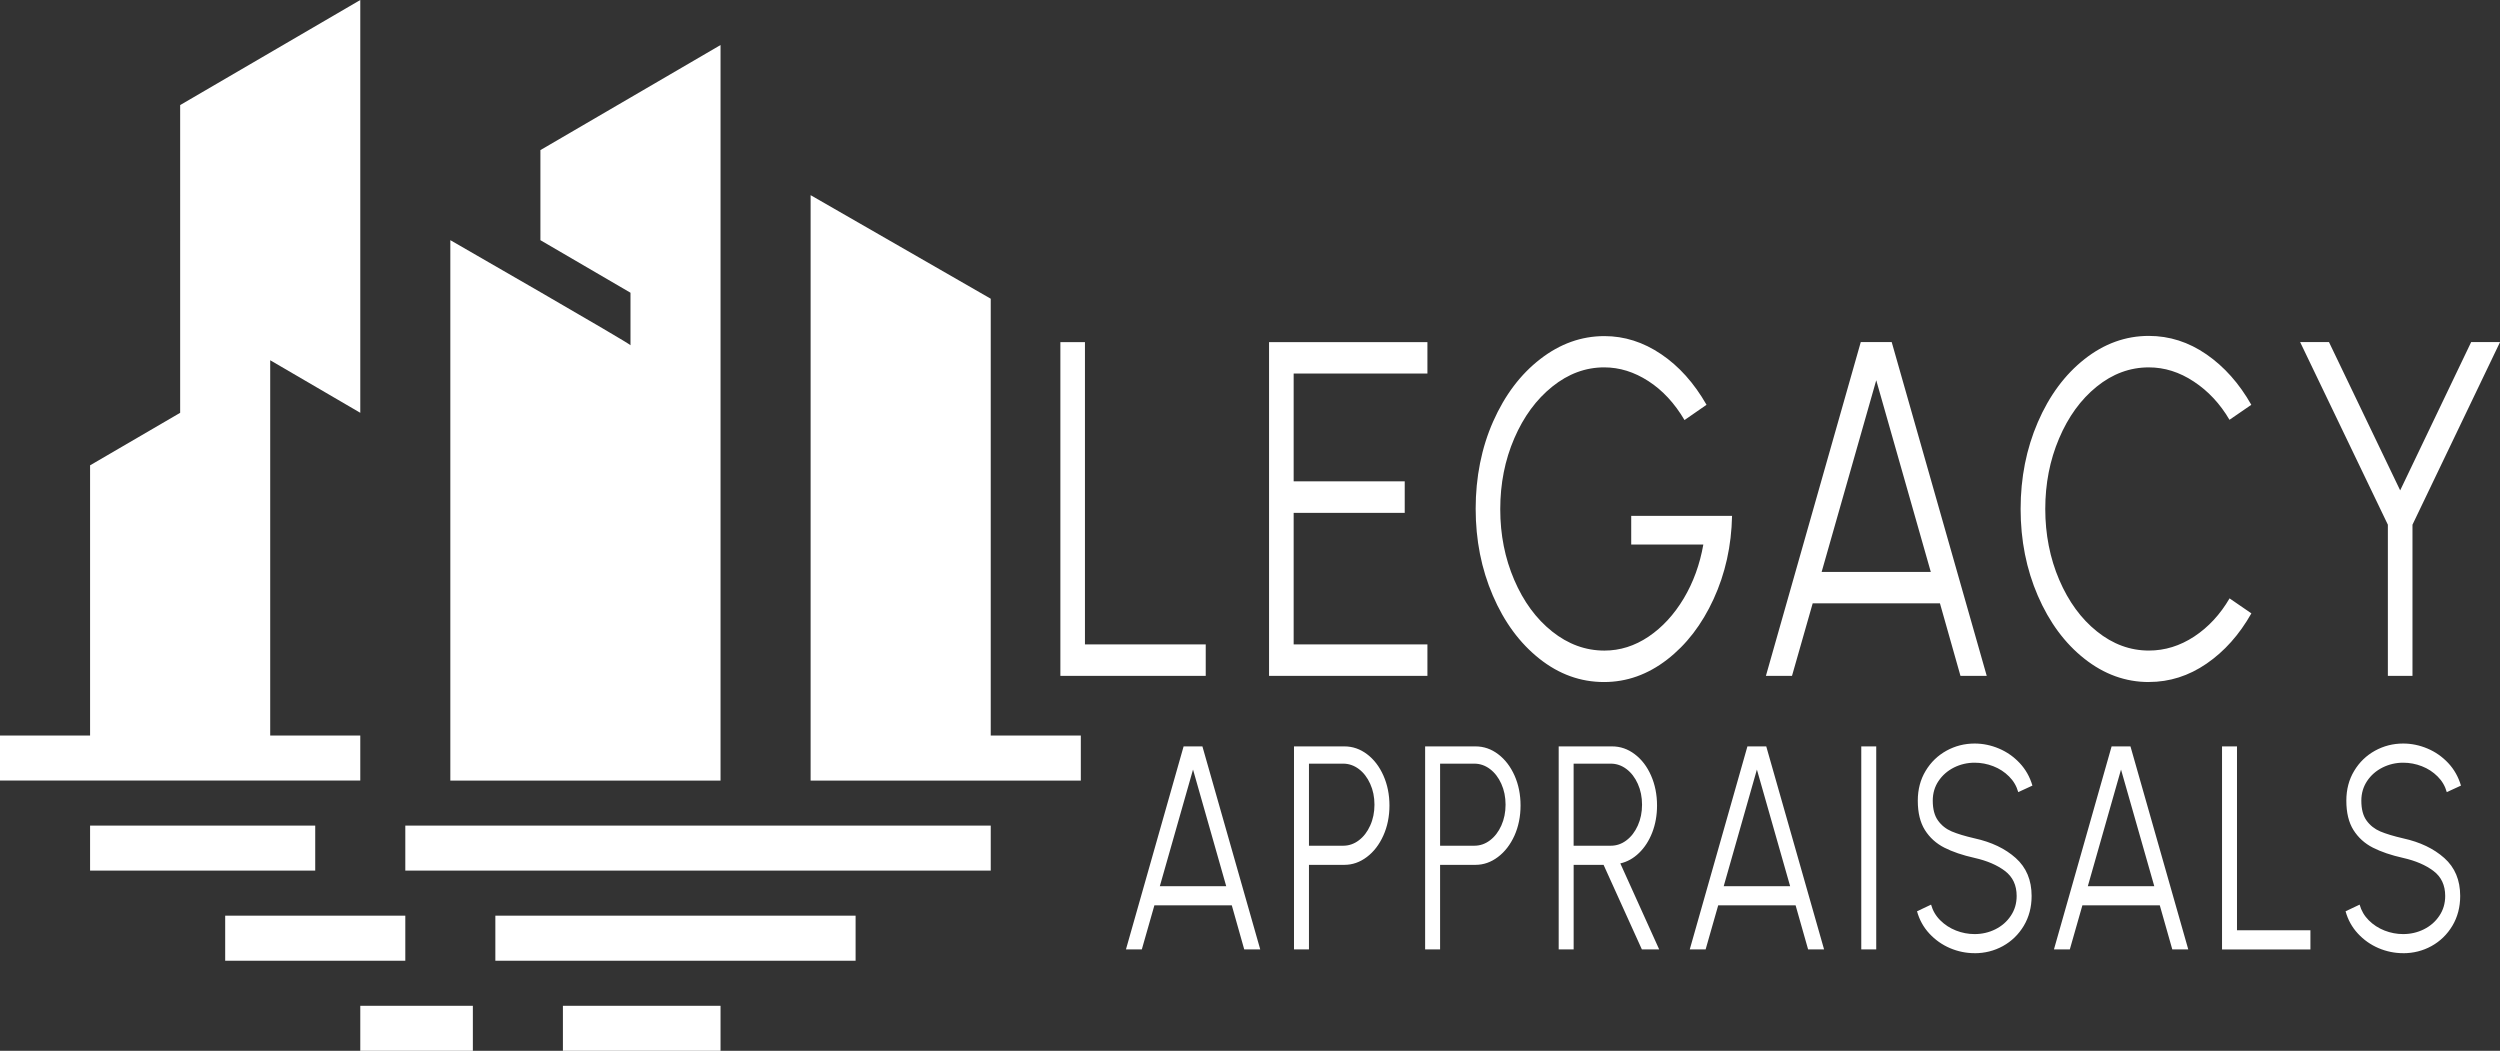 <?xml version="1.0" encoding="UTF-8"?>
<svg id="Layer_2" data-name="Layer 2" xmlns="http://www.w3.org/2000/svg" viewBox="0 0 743.51 312.51">
  <rect x="0" y="0" width="743.51" height="312.51" fill="#333333" stroke="none"/>
  <defs>
    <style>
      .cls-1, .cls-2 {
        fill: #fff;
      }

      .cls-2 {
        fill-rule: evenodd;
      }
    </style>
  </defs>
  <g id="Layer_1-2" data-name="Layer 1">
    <path class="cls-2" d="M133.93,71.43v160.72h80.36V13.39l-53.57,31.25v26.79l26.79,15.63v15.62c0-.45-53.57-31.25-53.57-31.25h0ZM107.15,312.51h33.48v-13.39h-33.48v13.39ZM167.41,312.51h46.88v-13.39h-46.88v13.39ZM241.08,58.04v174.11h80.36v-13.39h-26.79V88.84l-53.57-30.8h0ZM93.75,258.93v-13.39H26.79v13.39h66.97ZM294.65,258.93H120.54v-13.39h174.11v13.39ZM66.97,272.33v13.39h53.57v-13.39h-53.57ZM147.32,285.72h107.14v-13.39h-107.14v13.39ZM107.15,0v122.77l-26.79-15.63v111.61h26.79v13.39H0v-13.39h26.79v-80.36l26.79-15.62V31.25L107.15,0h0Z"/>
    <path class="cls-1" d="M315.36,201.01v-99.26h7.31v89.9h35.92v9.36h-43.22ZM377.42,201.01v-99.26h47.1v9.35h-39.78v32.05h33.03v9.37h-33.03v39.13h39.78v9.36h-47.1ZM477.04,202.84c-6.98,0-13.39-2.31-19.22-6.94-5.84-4.63-10.46-10.9-13.85-18.8-3.4-7.9-5.1-16.5-5.1-25.81s1.73-18.1,5.2-25.94c3.48-7.85,8.15-14.04,14.02-18.57,5.88-4.55,12.23-6.82,19.07-6.82,5.95,0,11.57,1.79,16.87,5.37,5.3,3.57,9.8,8.59,13.5,15.06l-6.55,4.54c-2.95-5.01-6.54-8.88-10.75-11.59-4.21-2.72-8.58-4.08-13.13-4.08-5.54,0-10.68,1.9-15.43,5.71-4.75,3.81-8.52,8.93-11.31,15.39-2.79,6.45-4.18,13.48-4.18,21.09s1.39,14.56,4.16,21.02c2.77,6.45,6.53,11.57,11.27,15.34,4.75,3.78,9.93,5.68,15.55,5.68,4.65,0,9.02-1.39,13.13-4.15,4.1-2.77,7.58-6.55,10.45-11.34,2.86-4.8,4.8-10.14,5.84-16.06h-21.45v-8.51h29.99c-.18,8.93-2.02,17.18-5.49,24.74-3.47,7.56-8.08,13.56-13.84,18.01-5.76,4.44-12,6.66-18.73,6.66h0ZM553.4,101.74h9.2l28.26,99.26h-7.81l-6.1-21.56h-37.85l-6.15,21.56h-7.76l28.21-99.26ZM541.75,170.1h32.48l-16.23-57.01-16.24,57.01ZM639.06,202.84c-6.9,0-13.28-2.3-19.12-6.91-5.84-4.6-10.46-10.86-13.88-18.75-3.41-7.9-5.12-16.5-5.12-25.81s1.71-17.91,5.12-25.81c3.41-7.89,8.04-14.15,13.88-18.75,5.84-4.6,12.21-6.91,19.12-6.91,6.13,0,11.85,1.83,17.15,5.49,5.31,3.67,9.75,8.67,13.34,15l-6.49,4.46c-2.8-4.77-6.34-8.56-10.61-11.37-4.26-2.82-8.72-4.22-13.38-4.22-5.62,0-10.79,1.91-15.51,5.73-4.73,3.83-8.46,8.98-11.19,15.43-2.74,6.45-4.1,13.44-4.1,20.95s1.39,14.64,4.16,21.09c2.77,6.45,6.5,11.57,11.22,15.34,4.71,3.78,9.86,5.68,15.43,5.68,4.76,0,9.26-1.39,13.5-4.18,4.22-2.79,7.72-6.57,10.5-11.34l6.49,4.46c-3.58,6.33-8.03,11.32-13.34,14.96-5.3,3.64-11.01,5.45-17.15,5.45h0ZM734.92,101.74h8.6l-26.04,54.31v44.95h-7.32v-44.95l-26.09-54.31h8.58l21.17,44.1,21.11-44.1Z"/>
    <path class="cls-1" d="M352.01,221.98h5.59l17.2,60.38h-4.76l-3.7-13.11h-23.02l-3.74,13.11h-4.72l17.15-60.38ZM344.93,263.55h19.75l-9.87-34.68-9.87,34.68ZM384.84,221.98h14.97c2.47,0,4.73.78,6.78,2.34,2.04,1.55,3.66,3.66,4.85,6.35,1.19,2.69,1.79,5.66,1.79,8.9s-.61,6.27-1.83,8.96c-1.21,2.68-2.84,4.8-4.9,6.35-2.06,1.56-4.29,2.33-6.69,2.33h-10.52v25.15h-4.45v-60.38ZM399.47,251.52c1.68,0,3.24-.53,4.65-1.6,1.42-1.07,2.54-2.53,3.38-4.4.85-1.87,1.27-3.94,1.27-6.21s-.42-4.34-1.27-6.2c-.84-1.87-1.97-3.34-3.38-4.4-1.42-1.06-2.97-1.6-4.65-1.6h-10.18v24.41h10.18ZM423.84,221.98h14.96c2.48,0,4.74.78,6.78,2.34,2.04,1.55,3.66,3.66,4.86,6.35,1.19,2.69,1.78,5.66,1.78,8.9s-.61,6.27-1.82,8.96c-1.22,2.68-2.85,4.8-4.91,6.35-2.06,1.56-4.29,2.33-6.69,2.33h-10.51v25.15h-4.45v-60.38ZM438.47,251.52c1.69,0,3.24-.53,4.65-1.6,1.42-1.07,2.54-2.53,3.38-4.4.84-1.87,1.26-3.94,1.26-6.21s-.42-4.34-1.26-6.2c-.84-1.87-1.97-3.34-3.38-4.4-1.41-1.06-2.97-1.6-4.65-1.6h-10.18v24.41h10.18ZM463.55,221.98h15.88c2.47,0,4.73.78,6.77,2.34,2.05,1.55,3.66,3.66,4.84,6.35,1.18,2.69,1.77,5.66,1.77,8.9,0,2.9-.48,5.58-1.43,8.03-.95,2.44-2.26,4.47-3.93,6.08-1.66,1.61-3.52,2.64-5.56,3.1l11.56,25.58h-5.15l-11.39-25.15h-8.9v25.15h-4.45v-60.38ZM479.06,251.52c1.69,0,3.24-.53,4.65-1.6,1.42-1.07,2.54-2.53,3.38-4.4.84-1.87,1.26-3.94,1.26-6.21s-.42-4.34-1.26-6.2c-.84-1.87-1.97-3.34-3.38-4.4-1.41-1.06-2.97-1.6-4.65-1.6h-11.06v24.41h11.06ZM519.7,221.98h5.59l17.2,60.38h-4.75l-3.72-13.11h-23.02l-3.74,13.11h-4.72l17.15-60.38ZM512.63,263.55h19.76l-9.88-34.68-9.87,34.68ZM553.55,282.36v-60.38h4.45v60.38h-4.45ZM587.26,283.48c-2.52,0-4.96-.5-7.32-1.5-2.36-1.01-4.4-2.46-6.15-4.34-1.74-1.88-2.96-4.09-3.66-6.62l4.18-1.98c.49,1.78,1.4,3.34,2.73,4.66,1.33,1.33,2.89,2.34,4.69,3.05,1.79.7,3.63,1.05,5.53,1.05,2.2,0,4.25-.47,6.16-1.42,1.91-.95,3.45-2.29,4.6-4.02,1.16-1.72,1.74-3.68,1.74-5.9,0-3.2-1.16-5.67-3.47-7.42-2.31-1.76-5.32-3.05-9.03-3.89-3.58-.8-6.58-1.82-9.01-3.06-2.43-1.24-4.35-2.98-5.77-5.23-1.42-2.26-2.12-5.17-2.12-8.74,0-3.33.78-6.29,2.33-8.86,1.55-2.58,3.62-4.57,6.2-6,2.59-1.42,5.38-2.13,8.37-2.13,2.47,0,4.88.5,7.23,1.49,2.35.99,4.4,2.43,6.17,4.31,1.76,1.88,3.03,4.11,3.79,6.71l-4.22,1.94c-.49-1.78-1.4-3.34-2.73-4.66-1.33-1.33-2.88-2.34-4.68-3.04-1.8-.7-3.66-1.05-5.56-1.05-2.18,0-4.23.48-6.14,1.43-1.91.97-3.44,2.3-4.59,4.01-1.15,1.71-1.72,3.66-1.72,5.85,0,2.5.52,4.48,1.56,5.91,1.03,1.44,2.39,2.52,4.08,3.24,1.68.71,3.95,1.4,6.81,2.06,5.01,1.1,9.09,3.04,12.23,5.85,3.14,2.81,4.72,6.57,4.72,11.28,0,3.33-.78,6.29-2.33,8.88-1.55,2.58-3.62,4.59-6.2,6.02-2.58,1.42-5.39,2.13-8.42,2.13h0ZM628.01,221.98h5.6l17.19,60.38h-4.75l-3.72-13.11h-23.02l-3.74,13.11h-4.72l17.15-60.38ZM620.93,263.55h19.76l-9.89-34.68-9.87,34.68ZM660.84,282.36v-60.38h4.45v54.69h21.84v5.7h-26.29ZM714.7,283.48c-2.51,0-4.95-.5-7.31-1.5-2.36-1.01-4.41-2.46-6.15-4.34-1.74-1.88-2.96-4.09-3.66-6.62l4.18-1.98c.49,1.78,1.4,3.34,2.72,4.66,1.33,1.33,2.89,2.34,4.69,3.05,1.8.7,3.64,1.05,5.53,1.05,2.21,0,4.26-.47,6.17-1.42,1.91-.95,3.45-2.29,4.6-4.02,1.16-1.72,1.74-3.68,1.74-5.9,0-3.2-1.16-5.67-3.47-7.42-2.32-1.76-5.33-3.05-9.04-3.89-3.57-.8-6.57-1.82-9-3.06-2.43-1.24-4.35-2.98-5.77-5.23-1.42-2.26-2.12-5.17-2.12-8.74,0-3.33.78-6.29,2.33-8.86,1.55-2.58,3.62-4.57,6.2-6,2.58-1.42,5.37-2.13,8.36-2.13,2.48,0,4.89.5,7.24,1.49,2.35.99,4.4,2.43,6.17,4.31,1.76,1.88,3.02,4.11,3.79,6.71l-4.22,1.94c-.49-1.78-1.4-3.34-2.73-4.66-1.33-1.33-2.88-2.34-4.68-3.04-1.79-.7-3.65-1.05-5.56-1.05-2.18,0-4.22.48-6.13,1.43-1.92.97-3.45,2.3-4.59,4.01-1.14,1.71-1.72,3.66-1.72,5.85,0,2.5.51,4.48,1.55,5.91,1.04,1.44,2.4,2.52,4.08,3.24,1.69.71,3.96,1.4,6.81,2.06,5.01,1.1,9.09,3.04,12.24,5.85,3.15,2.81,4.72,6.57,4.72,11.28,0,3.33-.78,6.29-2.33,8.88-1.55,2.58-3.62,4.59-6.2,6.02-2.58,1.42-5.39,2.13-8.43,2.13h0Z"/>
  </g>
</svg>